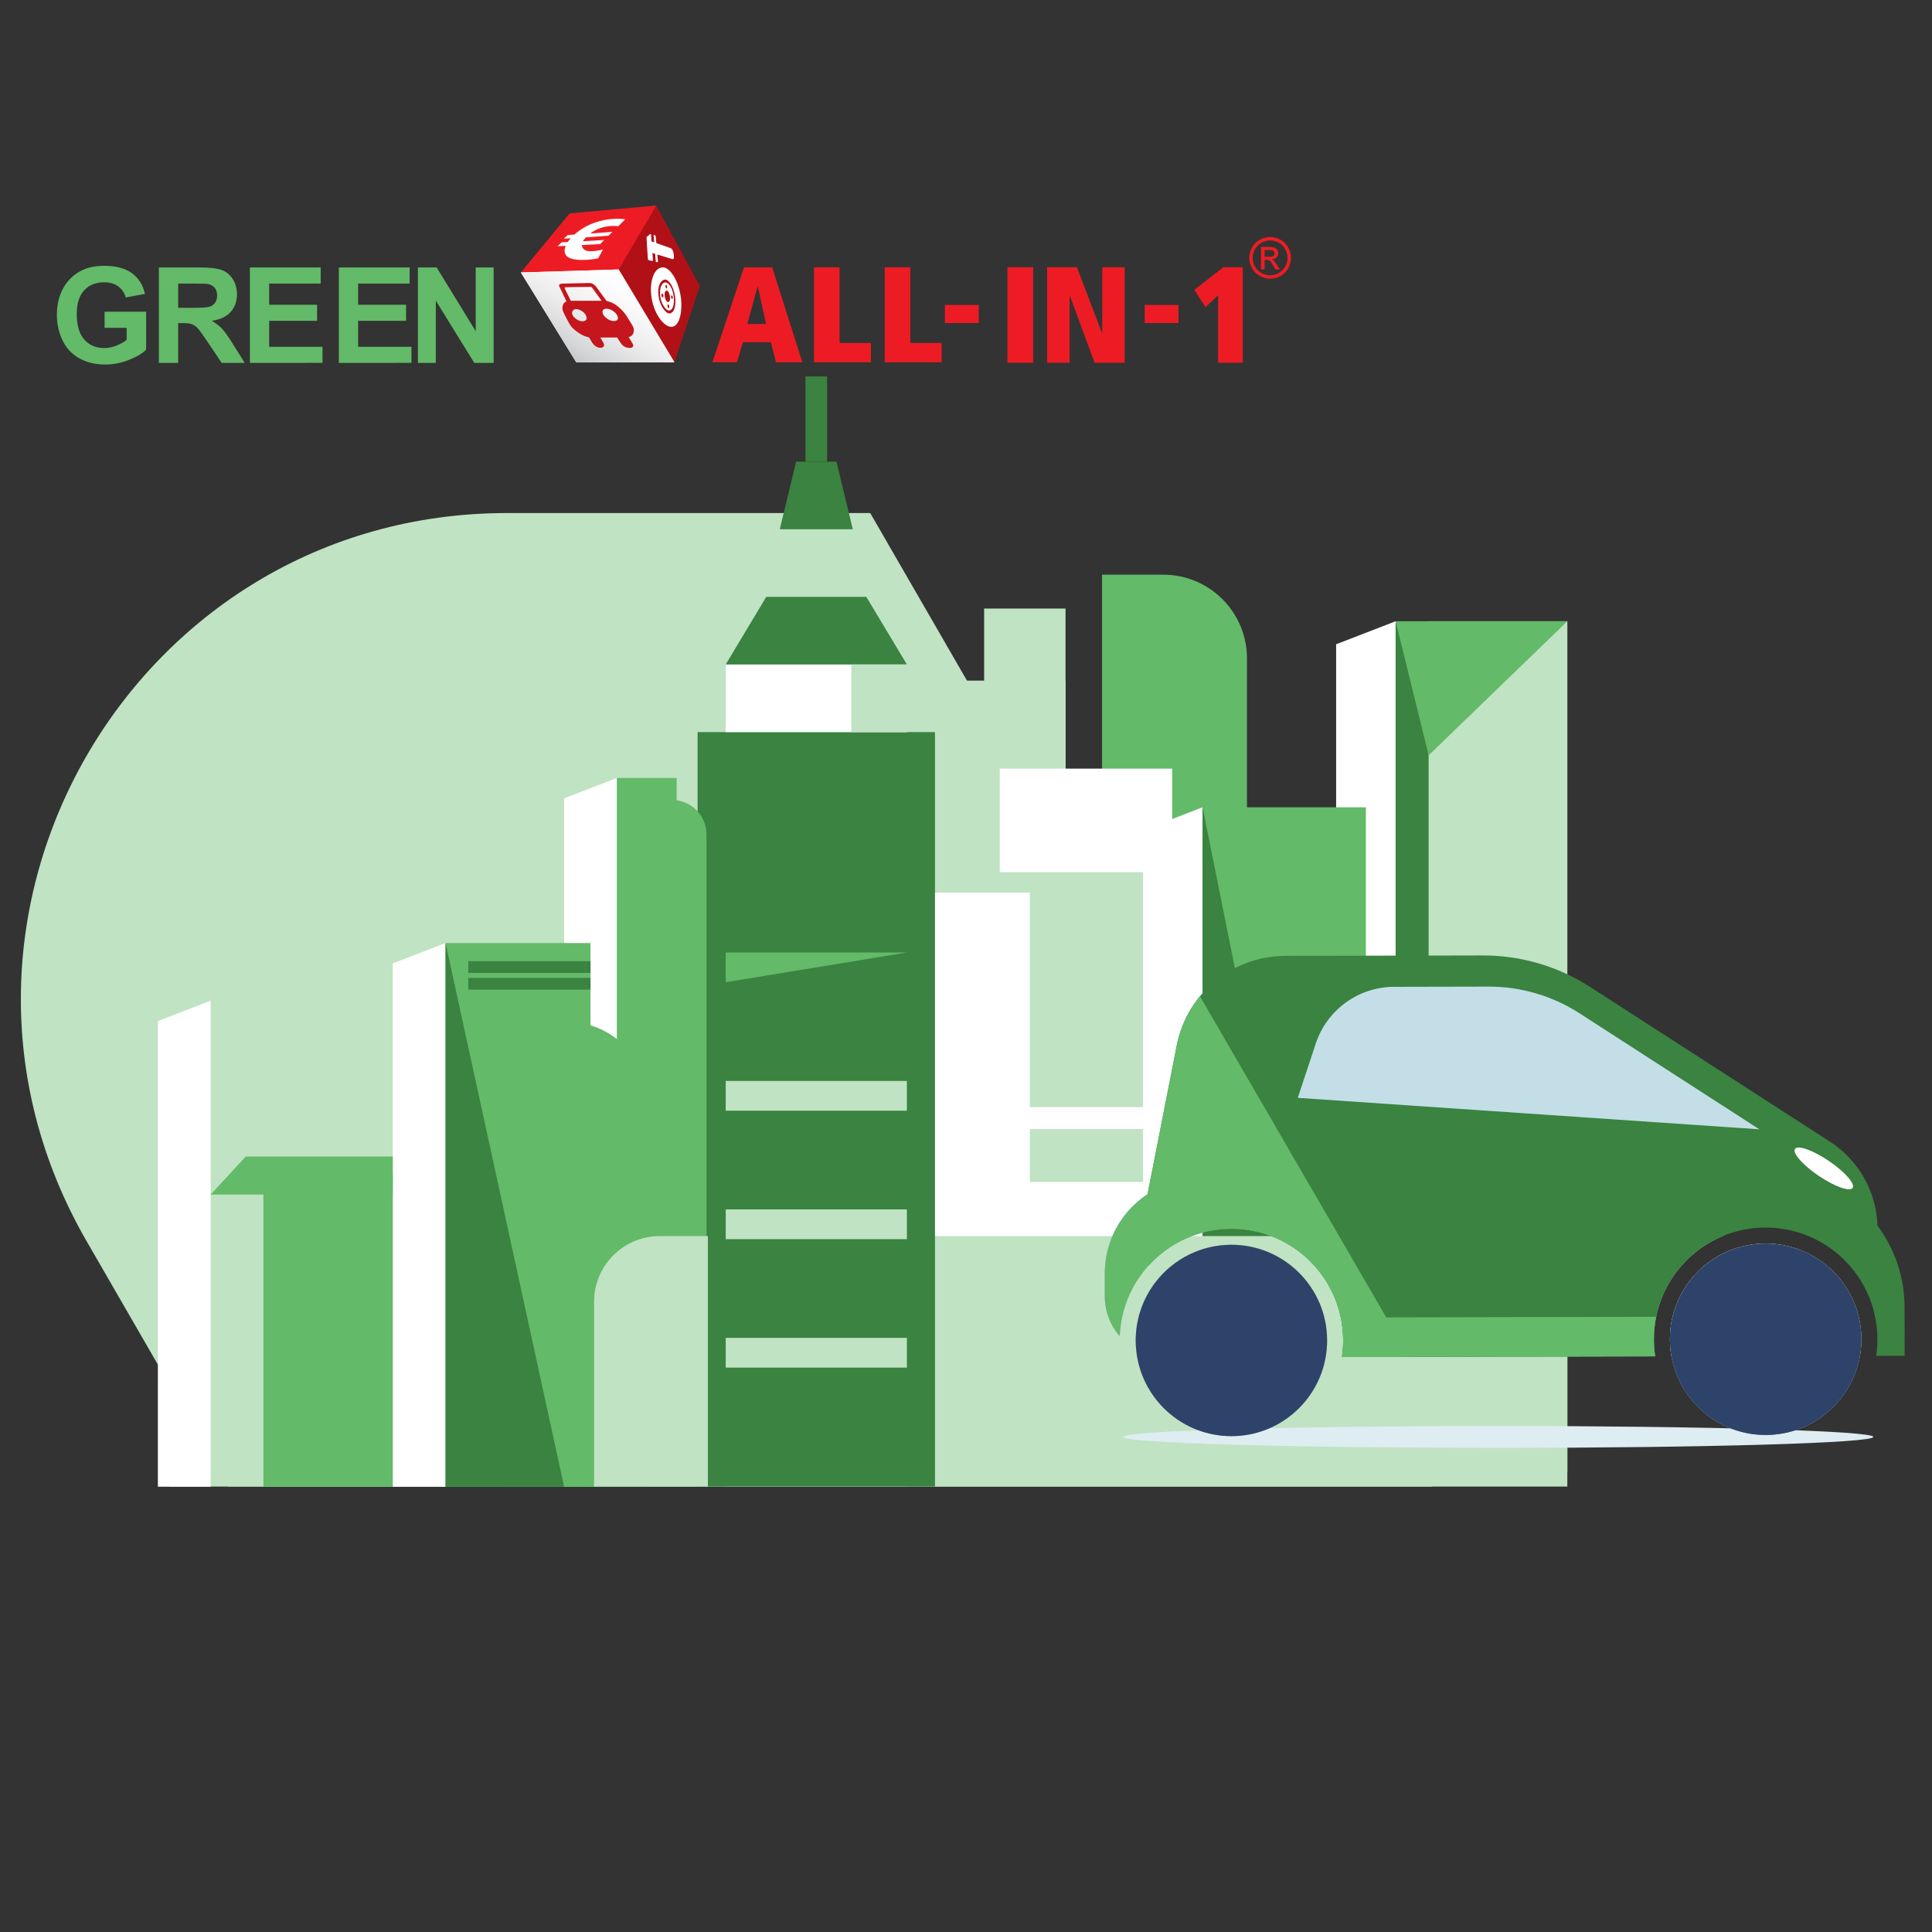<?xml version="1.0" encoding="utf-8"?>
<!-- Generator: Adobe Illustrator 23.0.6, SVG Export Plug-In . SVG Version: 6.00 Build 0)  -->
<svg version="1.1" id="Layer_1" xmlns="http://www.w3.org/2000/svg" xmlns:xlink="http://www.w3.org/1999/xlink" x="0px" y="0px"
	 viewBox="0 0 960 960" style="enable-background:new 0 0 960 960;" xml:space="preserve">
<rect x="0" y="0" width="960" height="960" fill="#333333" stroke="none"/>
<style type="text/css">
	.st0{fill:#63BA68;}
	.st1{fill:#C0E3C3;}
	.st2{fill:#FFFFFF;}
	.st3{fill:#3A8340;}
	.st4{fill:#C3DEE7;}
	.st5{fill:none;stroke:#3A8340;stroke-width:10.776;stroke-miterlimit:10;}
	.st6{clip-path:url(#SVGID_2_);}
	.st7{fill:#DEEDF2;}
	.st8{fill:#9BC3D3;}
	.st9{fill:#FFCC33;}
	.st10{fill:#2E4369;}
	.st11{fill:#7B8BAF;}
	.st12{fill:none;}
	.st13{clip-path:url(#SVGID_4_);}
	.st14{clip-path:url(#SVGID_6_);}
	.st15{enable-background:new    ;}
	.st16{clip-path:url(#SVGID_8_);fill:#ED1C24;}
	.st17{clip-path:url(#SVGID_10_);fill:#ED1C24;}
	.st18{clip-path:url(#SVGID_12_);fill:#ED1C24;}
	.st19{clip-path:url(#SVGID_14_);fill:#ED1C24;}
	.st20{clip-path:url(#SVGID_16_);fill:#ED1C24;}
	.st21{clip-path:url(#SVGID_18_);fill:#ED1C24;}
	.st22{clip-path:url(#SVGID_20_);fill:#ED1C24;}
	.st23{clip-path:url(#SVGID_22_);fill:#ED1C24;}
	.st24{clip-path:url(#SVGID_24_);fill:#B11116;}
	.st25{clip-path:url(#SVGID_26_);}
	.st26{clip-path:url(#SVGID_28_);fill:url(#SVGID_29_);}
	.st27{clip-path:url(#SVGID_31_);fill:#FFFFFF;}
	.st28{clip-path:url(#SVGID_33_);}
	.st29{clip-path:url(#SVGID_35_);}
	.st30{clip-path:url(#SVGID_37_);}
	.st31{clip-path:url(#SVGID_39_);fill:url(#SVGID_40_);}
	.st32{clip-path:url(#SVGID_42_);fill:#C4161C;}
	.st33{clip-path:url(#SVGID_44_);fill:#FFFFFF;}
	.st34{clip-path:url(#SVGID_46_);fill:#FFFFFF;}
	.st35{clip-path:url(#SVGID_48_);fill:#FFFFFF;}
	.st36{clip-path:url(#SVGID_50_);fill:#FFFFFF;}
	.st37{clip-path:url(#SVGID_52_);}
	.st38{fill:#ED1C24;}
</style>
<g>
	<path class="st0" d="M547.59,285.55h30.43c22.97,0,41.59,18.62,41.59,41.59v189.57h-72.02V285.55z"/>
	<path class="st1" d="M43.04,616.74l70.4,121.93H711.7L432.41,254.93H251.93C66.25,254.93-49.8,455.93,43.04,616.74z"/>
	<g>
		<rect x="457.44" y="338.19" class="st1" width="72.02" height="270.15"/>
		<rect x="489.01" y="302.39" class="st1" width="40.45" height="270.15"/>
	</g>
	<path class="st2" d="M726.92,731.35"/>
	<rect x="496.75" y="381.93" class="st2" width="85.69" height="276.19"/>
	<path class="st2" d="M427.79,429.38H393.5c-25.88,0-46.86,20.98-46.86,46.86v261.83h81.15L427.79,429.38L427.79,429.38z"/>
	<rect x="495.5" y="433.4" class="st1" width="87.26" height="116.72"/>
	<rect x="495.5" y="561.01" class="st1" width="87.26" height="26.29"/>
	<polygon class="st2" points="663.92,731.35 693.49,731.35 693.49,308.7 663.92,320.13 	"/>
	<polygon class="st2" points="567.98,731.35 597.55,731.35 597.55,401.13 567.98,412.56 	"/>
	<rect x="693.49" y="308.7" class="st3" width="85.32" height="422.65"/>
	<rect x="709.88" y="308.7" class="st1" width="68.92" height="422.65"/>
	<rect x="597.55" y="401.14" class="st0" width="81.15" height="330.22"/>
	<rect x="421.6" y="443.55" class="st2" width="90.13" height="287.81"/>
	<polygon class="st3" points="597.55,401.13 663.92,731.35 597.55,731.35 	"/>
	<polygon class="st0" points="709.88,375.31 778.8,308.7 693.48,308.7 	"/>
	<rect x="84.47" y="614.2" class="st1" width="694.33" height="124.46"/>
	<rect x="360.6" y="466.54" class="st4" width="90.03" height="272.2"/>
	<rect x="346.63" y="363.77" class="st3" width="117.96" height="374.9"/>
	<rect x="360.6" y="330.17" class="st2" width="90.03" height="33.6"/>
	<rect x="381.83" y="262.98" class="st1" width="47.57" height="33.6"/>
	<polygon class="st3" points="430.47,296.58 380.75,296.58 360.6,330.17 450.63,330.17 	"/>
	<polygon class="st3" points="415.63,229.39 395.59,229.39 387.47,262.98 423.75,262.98 	"/>
	<line class="st5" x1="405.61" y1="229.39" x2="405.61" y2="187.06"/>
	<polygon class="st0" points="450.63,473.29 360.6,488.07 360.6,473.29 	"/>
	<rect x="360.6" y="537.12" class="st1" width="90.03" height="14.78"/>
	<rect x="360.6" y="600.95" class="st1" width="90.03" height="14.78"/>
	<rect x="360.6" y="664.78" class="st1" width="90.03" height="14.78"/>
	<rect x="423" y="330.17" class="st1" width="27.99" height="33.6"/>
	<path class="st2" d="M336.22,712.59"/>
	<rect x="174.18" y="424.42" class="st1" width="72.02" height="270.15"/>
	<rect x="104.69" y="497.21" class="st1" width="103.59" height="124.56"/>
	<polygon class="st2" points="280.31,695.72 306.55,695.72 306.55,386.55 280.31,396.7 	"/>
	<polygon class="st2" points="195.16,738.74 221.4,738.74 221.4,468.59 195.16,478.73 	"/>
	<polygon class="st2" points="78.45,738.74 104.69,738.74 104.69,497.22 78.45,507.36 	"/>
	<rect x="306.54" y="386.56" class="st0" width="29.67" height="309.17"/>
	<path class="st0" d="M321.38,738.66h29.67V414.63c0-9.46-7.67-17.13-17.13-17.13h-12.54V738.66z"/>
	<path class="st0" d="M250.61,507.58h30.43c22.97,0,41.59,18.62,41.59,41.59v189.57h-72.02L250.61,507.58L250.61,507.58z"/>
	<rect x="221.4" y="468.59" class="st0" width="72.02" height="270.15"/>
	<rect x="232.69" y="477.62" class="st3" width="60.73" height="5.81"/>
	<rect x="232.69" y="485.92" class="st3" width="60.73" height="5.81"/>
	<rect x="130.9" y="583.41" class="st0" width="64.25" height="155.33"/>
	<polygon class="st0" points="122.11,574.67 195.16,574.67 195.16,593.55 104.69,593.55 	"/>
	<polygon class="st3" points="221.4,468.59 280.31,738.74 221.4,738.74 	"/>
	<rect x="638.96" y="480.68" class="st1" width="55.36" height="191.49"/>
	<path class="st1" d="M351.75,614.2h-23.9c-18.04,0-32.66,14.62-32.66,32.66v91.8h56.56V614.2z"/>
</g>
<g>
	<g>
		<defs>
			<rect id="SVGID_1_" x="468.59" y="390.47" width="627.19" height="508.66"/>
		</defs>
		<clipPath id="SVGID_2_">
			<use xlink:href="#SVGID_1_"  style="overflow:visible;"/>
		</clipPath>
		<g class="st6">
			<path class="st7" d="M930.86,714c0,3.01-83.46,5.44-186.41,5.44S558.04,717,558.04,714s83.46-5.44,186.41-5.44
				S930.86,711,930.86,714"/>
			<path class="st8" d="M659.43,665.97c0.01,2.84-0.24,5.64-0.71,8.34l-79.2,0.18c-1.02,0-2.03-0.05-3.02-0.14
				c-0.25-0.02-0.5-0.05-0.74-0.08c-0.25-0.03-0.49-0.06-0.74-0.1c-0.24-0.04-0.49-0.07-0.73-0.12c-0.48-0.08-0.97-0.18-1.44-0.28
				c-0.48-0.11-0.95-0.22-1.42-0.35c-0.29-0.08-0.57-0.16-0.86-0.25c-0.02,0-0.04-0.01-0.06-0.02c-0.03-0.01-0.06-0.02-0.09-0.03
				c-0.09-0.03-0.18-0.06-0.28-0.09s-0.18-0.05-0.27-0.09c-0.15-0.05-0.29-0.1-0.44-0.15c-0.07-0.02-0.13-0.05-0.2-0.07
				c-0.19-0.07-0.38-0.14-0.56-0.21c-0.23-0.08-0.45-0.17-0.67-0.26c-0.59-0.24-1.18-0.5-1.75-0.78s-1.14-0.57-1.69-0.88l0,0
				c-0.15-1.46-0.22-2.93-0.22-4.43c-0.02-11.14,3.78-21.38,10.17-29.5c8.69-11.03,22.15-18.12,37.27-18.16
				C638.04,618.47,659.37,639.71,659.43,665.97"/>
			<path class="st8" d="M821.81,665.61c0.01,2.84,0.23,5.62,0.64,8.34l-155.64,0.35c0.4-2.72,0.61-5.51,0.6-8.34
				c-0.07-30.67-24.99-55.47-55.65-55.4c-16.37,0.04-31.06,7.15-41.2,18.44c-8.39,9.35-13.66,21.56-14.16,34.98
				c-4.63-5.34-7.44-12.3-7.45-19.91l-0.02-11.08c0-0.35,0-0.69,0.01-1.03c0-0.09,0-0.19,0.01-0.28c0.01-0.38,0.02-0.76,0.04-1.13
				c0.02-0.41,0.04-0.82,0.08-1.22c0.02-0.36,0.06-0.72,0.09-1.08c0.01-0.1,0.02-0.2,0.03-0.3c0.07-0.71,0.16-1.42,0.27-2.12
				c0.07-0.46,0.14-0.91,0.22-1.37c0.05-0.3,0.11-0.6,0.17-0.9c0.02-0.14,0.05-0.28,0.08-0.42c0.06-0.31,0.13-0.61,0.2-0.92v-0.01
				c0.07-0.33,0.16-0.66,0.24-0.99s0.17-0.65,0.26-0.98c0.06-0.22,0.12-0.43,0.19-0.66c0.14-0.5,0.3-1.01,0.47-1.51
				c0.06-0.18,0.12-0.37,0.18-0.55c0.13-0.38,0.26-0.74,0.4-1.11c0.08-0.22,0.16-0.44,0.25-0.66c0.05-0.14,0.1-0.27,0.16-0.41
				c0.1-0.24,0.19-0.48,0.29-0.72c0.07-0.15,0.13-0.3,0.19-0.46c0.22-0.51,0.44-1.01,0.68-1.5c0.1-0.22,0.21-0.44,0.32-0.66
				c0.1-0.22,0.22-0.43,0.32-0.65c0.09-0.17,0.17-0.34,0.27-0.51c0.47-0.9,0.98-1.79,1.51-2.65c0.18-0.3,0.37-0.59,0.55-0.88
				c0.41-0.64,0.84-1.27,1.28-1.89c0.2-0.27,0.39-0.54,0.59-0.81c0.06-0.08,0.13-0.17,0.2-0.26c0.16-0.21,0.32-0.43,0.49-0.63
				c0.07-0.08,0.13-0.16,0.2-0.25c0.19-0.24,0.38-0.48,0.57-0.71c0.26-0.32,0.53-0.63,0.8-0.95c0.21-0.24,0.42-0.48,0.64-0.71
				c0.54-0.6,1.09-1.18,1.67-1.75c0.22-0.22,0.44-0.44,0.67-0.65c0.6-0.58,1.23-1.15,1.86-1.7c0.27-0.23,0.54-0.46,0.81-0.69
				c0.22-0.18,0.44-0.36,0.66-0.53c0.14-0.12,0.28-0.23,0.42-0.33c0.9-0.69,1.82-1.36,2.76-1.99c0.03-0.03,0.07-0.05,0.1-0.07
				c0.02-0.02,0.04-0.03,0.06-0.04c0.01,0,0.02-0.01,0.04-0.02c8.87-5.87,19.77-8.82,31.27-7.55l50.64,5.56l204.75,22.51
				C836.29,622.01,821.76,642.13,821.81,665.61"/>
			<path class="st8" d="M899.09,673.78l-68.55,0.15c-0.49-2.71-0.74-5.5-0.75-8.34c-0.06-26.26,21.18-47.6,47.44-47.66
				c5.91-0.01,11.57,1.06,16.8,3.02L899.09,673.78z"/>
			<path class="st9" d="M659.43,665.97c0.01,2.84-0.24,5.64-0.71,8.34l-64.85,0.14l-19.37-37.78c8.69-11.03,22.15-18.12,37.27-18.16
				C638.04,618.47,659.37,639.71,659.43,665.97"/>
			<path class="st9" d="M924.89,665.38c0.01,2.84-0.24,5.64-0.71,8.34l-93.64,0.21c-0.49-2.71-0.74-5.5-0.75-8.34
				c-0.06-26.26,21.18-47.6,47.44-47.65c5.91-0.01,11.57,1.05,16.79,3.02C912.02,627.69,924.84,645.03,924.89,665.38"/>
			<path class="st3" d="M946.36,649.29l0.05,24.39l-14.15,0.03c0.4-2.72,0.61-5.51,0.6-8.34c-0.07-30.67-24.98-55.47-55.65-55.4
				c-7.18,0.02-14.05,1.4-20.34,3.89c-17.18,6.82-30.15,21.96-33.93,40.44c-0.75,3.66-1.14,7.44-1.13,11.32
				c0.01,2.84,0.23,5.62,0.64,8.34l-155.64,0.35c0.4-2.72,0.61-5.51,0.6-8.34c-0.01-3.88-0.41-7.67-1.18-11.32
				c-5.28-25.23-27.69-44.15-54.47-44.09c-16.37,0.04-31.06,7.15-41.2,18.44l-5.31-10.35l4.97-25.3l0,0l14.5-73.9
				c0.07-0.36,0.14-0.71,0.22-1.07c0.06-0.28,0.12-0.55,0.19-0.82c0.05-0.23,0.1-0.45,0.16-0.68c0.07-0.28,0.14-0.56,0.22-0.84
				c0.05-0.21,0.11-0.42,0.17-0.63c0.12-0.46,0.26-0.92,0.4-1.38c0.12-0.43,0.26-0.85,0.4-1.27c0-0.02,0.01-0.04,0.02-0.06
				c0.06-0.17,0.11-0.34,0.17-0.51c0.09-0.28,0.19-0.55,0.29-0.82c0.13-0.36,0.26-0.73,0.4-1.08c0.08-0.22,0.17-0.43,0.25-0.65
				c0.03-0.08,0.06-0.16,0.1-0.24c0.1-0.23,0.19-0.47,0.29-0.7c0.12-0.3,0.25-0.59,0.38-0.89c0.14-0.32,0.28-0.63,0.43-0.95
				c0.01-0.02,0.02-0.05,0.03-0.08c0.15-0.33,0.31-0.65,0.46-0.97c0.2-0.4,0.4-0.81,0.61-1.21c0.16-0.31,0.33-0.63,0.5-0.94
				c0.19-0.35,0.38-0.69,0.57-1.03c0-0.01,0.01-0.02,0.01-0.03c0.2-0.33,0.39-0.66,0.59-0.99s0.41-0.67,0.62-1s0.42-0.66,0.64-0.99
				c0.22-0.33,0.43-0.65,0.66-0.97c0.44-0.64,0.9-1.27,1.37-1.89c0.22-0.29,0.44-0.57,0.66-0.85c0.06-0.08,0.12-0.15,0.18-0.23
				c0.17-0.22,0.35-0.43,0.53-0.64c10.15-12.33,25.5-20.02,42.37-20.06l98.11-0.22c18.97-0.04,37.54,5.41,53.47,15.69l119.04,76.79
				c14.28,9.21,23.13,24.83,23.69,41.81l0.02,0.03C941.62,620.69,946.33,634.79,946.36,649.29"/>
			<path class="st0" d="M700.22,674.22l-48.09-82.88l0,0l-55.88-96.3l0,0c-0.18,0.21-0.35,0.43-0.52,0.65
				c-0.06,0.08-0.12,0.15-0.18,0.23c-0.22,0.28-0.45,0.56-0.66,0.85c-0.47,0.62-0.93,1.25-1.37,1.89c-0.22,0.32-0.44,0.64-0.66,0.97
				s-0.43,0.66-0.64,0.99s-0.42,0.66-0.62,1c-0.2,0.33-0.39,0.66-0.59,0.99c0,0.01-0.01,0.02-0.01,0.02
				c-0.19,0.34-0.39,0.68-0.57,1.03c-0.17,0.31-0.34,0.62-0.5,0.94c-0.21,0.4-0.41,0.8-0.61,1.21c-0.16,0.32-0.32,0.65-0.46,0.97
				c-0.01,0.02-0.02,0.05-0.03,0.08c-0.15,0.31-0.29,0.63-0.43,0.95c-0.13,0.29-0.26,0.59-0.38,0.89c-0.1,0.23-0.19,0.46-0.29,0.7
				c-0.03,0.08-0.07,0.16-0.1,0.24c-0.09,0.21-0.17,0.43-0.25,0.65c-0.14,0.35-0.27,0.72-0.4,1.08c-0.1,0.27-0.19,0.54-0.29,0.82
				c-0.06,0.17-0.12,0.34-0.17,0.51c-0.01,0.02-0.01,0.04-0.02,0.06c-0.14,0.42-0.28,0.85-0.4,1.27c-0.15,0.45-0.28,0.91-0.4,1.38
				c-0.06,0.21-0.12,0.42-0.17,0.63c-0.07,0.28-0.15,0.56-0.22,0.84c-0.06,0.23-0.11,0.45-0.16,0.68c-0.07,0.27-0.13,0.54-0.19,0.82
				c-0.08,0.35-0.15,0.71-0.22,1.07l-14.5,73.9c-0.01,0.01-0.03,0.02-0.04,0.03c-0.02,0.01-0.04,0.03-0.06,0.04
				c-0.03,0.02-0.07,0.04-0.1,0.07c-0.95,0.63-1.87,1.29-2.76,1.99c-0.14,0.11-0.28,0.22-0.42,0.33c-0.22,0.17-0.44,0.35-0.66,0.53
				c-0.27,0.23-0.55,0.46-0.81,0.69c-0.64,0.55-1.26,1.12-1.86,1.7c-0.22,0.21-0.45,0.43-0.67,0.65c-0.57,0.57-1.13,1.15-1.67,1.75
				c-0.22,0.23-0.43,0.47-0.64,0.71c-0.27,0.31-0.54,0.63-0.8,0.95c-0.19,0.23-0.38,0.47-0.57,0.71c-0.07,0.08-0.13,0.16-0.2,0.25
				c-0.16,0.21-0.33,0.42-0.49,0.63c-0.07,0.09-0.13,0.18-0.2,0.26c-0.2,0.27-0.39,0.54-0.59,0.81c-0.44,0.62-0.87,1.25-1.28,1.89
				c-0.19,0.29-0.37,0.59-0.55,0.88c-0.53,0.86-1.03,1.75-1.51,2.65c-0.09,0.17-0.18,0.34-0.27,0.51c-0.11,0.22-0.22,0.43-0.32,0.65
				c-0.11,0.22-0.21,0.43-0.32,0.66c-0.24,0.49-0.46,0.99-0.68,1.5c-0.07,0.15-0.13,0.3-0.19,0.46c-0.1,0.24-0.2,0.48-0.29,0.72
				c-0.06,0.14-0.11,0.27-0.16,0.41c-0.09,0.22-0.17,0.44-0.25,0.66c-0.14,0.37-0.27,0.73-0.4,1.11c-0.06,0.18-0.12,0.36-0.18,0.55
				c-0.17,0.5-0.32,1-0.47,1.51c-0.07,0.22-0.13,0.44-0.19,0.66c-0.09,0.33-0.18,0.65-0.26,0.98c-0.08,0.33-0.17,0.66-0.24,0.99
				v0.01c-0.07,0.31-0.14,0.61-0.2,0.92c-0.03,0.14-0.06,0.28-0.08,0.42c-0.06,0.3-0.12,0.6-0.17,0.9
				c-0.08,0.45-0.16,0.91-0.22,1.37c-0.11,0.7-0.2,1.41-0.27,2.12c-0.01,0.1-0.02,0.2-0.03,0.3c-0.03,0.36-0.07,0.72-0.09,1.08
				c-0.03,0.4-0.06,0.81-0.08,1.22c-0.02,0.38-0.03,0.76-0.04,1.13c0,0.09-0.01,0.19-0.01,0.28c-0.01,0.34-0.01,0.68-0.01,1.03
				l0.02,11.08c0.02,7.62,2.82,14.58,7.45,19.91c0.5-13.42,5.77-25.64,14.16-34.98c10.14-11.29,24.84-18.4,41.2-18.44
				c30.67-0.07,55.58,24.74,55.65,55.4c0.01,2.84-0.2,5.62-0.6,8.34L700.22,674.22z"/>
			<path class="st8" d="M659.43,665.97c0.01,2.84-0.24,5.64-0.71,8.34l0,0c-3.9,22.29-23.32,39.26-46.73,39.31
				c-24.77,0.06-45.16-18.84-47.44-43.01l0,0c-0.15-1.46-0.22-2.93-0.22-4.43c-0.02-11.14,3.78-21.38,10.17-29.5
				c8.69-11.03,22.15-18.12,37.27-18.16C638.04,618.47,659.37,639.71,659.43,665.97"/>
			<path class="st10" d="M659.43,665.97c0.01,2.84-0.24,5.64-0.71,8.34l0,0c-3.9,22.29-23.32,39.26-46.73,39.31
				c-24.77,0.06-45.16-18.84-47.44-43.01l0,0c-0.15-1.46-0.22-2.93-0.22-4.43c-0.02-11.14,3.78-21.38,10.17-29.5
				c8.69-11.03,22.15-18.12,37.27-18.16C638.04,618.47,659.37,639.71,659.43,665.97"/>
			<path class="st2" d="M891.92,570.89c-1.39,2.05,3.9,8.04,11.81,13.39c7.91,5.35,15.44,8.03,16.82,5.98
				c1.39-2.05-3.9-8.04-11.81-13.39S893.31,568.84,891.92,570.89"/>
			<path class="st4" d="M874.22,561.15l-117.21-7.99l-112.15-7.65c2.64-7.96,5.76-17.4,8.93-26.97c5.57-16.8,21.26-28.16,38.95-28.2
				l46.92-0.1c16.02-0.04,31.71,4.56,45.17,13.25l0.51,0.33L874.22,561.15z"/>
			<path class="st8" d="M924.89,665.38c0.01,2.84-0.24,5.64-0.71,8.34c-3.89,22.29-23.32,39.26-46.73,39.31
				c-23.42,0.05-42.92-16.83-46.91-39.1c-0.49-2.71-0.74-5.5-0.75-8.34c-0.06-26.26,21.18-47.6,47.44-47.65
				c5.91-0.01,11.57,1.05,16.79,3.02C912.02,627.69,924.84,645.03,924.89,665.38"/>
			<path class="st11" d="M924.89,665.38c0.01,2.84-0.24,5.64-0.71,8.34c-3.89,22.29-23.32,39.26-46.73,39.31
				c-23.42,0.05-42.92-16.83-46.91-39.1c-0.49-2.71-0.74-5.5-0.75-8.34c-0.06-26.26,21.18-47.6,47.44-47.65
				c5.91-0.01,11.57,1.05,16.79,3.02C912.02,627.69,924.84,645.03,924.89,665.38"/>
			<path class="st10" d="M924.89,665.38c0.01,2.84-0.24,5.64-0.71,8.34c-3.89,22.29-23.32,39.26-46.73,39.31
				c-23.42,0.05-42.92-16.83-46.91-39.1c-0.49-2.71-0.74-5.5-0.75-8.34c-0.06-26.26,21.18-47.6,47.44-47.65
				c5.91-0.01,11.57,1.05,16.79,3.02C912.02,627.69,924.84,645.03,924.89,665.38"/>
			<path class="st0" d="M821.81,665.61c0.01,2.84,0.23,5.62,0.64,8.34l-155.64,0.35c0.4-2.72,0.61-5.51,0.6-8.34
				c-0.01-3.88-0.41-7.67-1.18-11.32l156.71-0.35C822.19,657.94,821.8,661.73,821.81,665.61"/>
			<rect x="405.87" y="317.3" class="st12" width="690.03" height="559.62"/>
			<g>
				<path class="st8" d="M451.37,370.59h-3.83V360.1l0.04-1.72l0.06-1.88c-0.64,0.64-1.08,1.05-1.33,1.25l-2.08,1.67l-1.85-2.3
					l5.84-4.65h3.15L451.37,370.59L451.37,370.59z"/>
				<path class="st8" d="M462.98,359.01c1.75,0,3.14,0.49,4.18,1.47s1.56,2.33,1.56,4.04c0,2.02-0.62,3.58-1.87,4.67
					s-3.03,1.64-5.35,1.64c-2.02,0-3.64-0.33-4.88-0.98v-3.31c0.65,0.35,1.41,0.63,2.28,0.85s1.69,0.33,2.47,0.33
					c2.34,0,3.51-0.96,3.51-2.87c0-1.83-1.21-2.74-3.63-2.74c-0.44,0-0.92,0.04-1.45,0.13s-0.96,0.18-1.29,0.28l-1.52-0.82
					l0.68-9.23h9.82v3.25h-6.47l-0.33,3.56l0.43-0.09C461.61,359.07,462.24,359.01,462.98,359.01z"/>
				<path class="st8" d="M471.31,368.81c0-0.69,0.19-1.22,0.56-1.57s0.91-0.53,1.62-0.53c0.69,0,1.22,0.18,1.59,0.54
					c0.38,0.36,0.56,0.88,0.56,1.56c0,0.65-0.19,1.17-0.57,1.54c-0.38,0.38-0.91,0.56-1.59,0.56c-0.69,0-1.23-0.18-1.61-0.55
					C471.5,370,471.31,369.48,471.31,368.81z"/>
			</g>
			<g>
				<path class="st8" d="M489.01,354.1c-1.99,0-3.56,0.66-4.71,1.99s-1.73,3.14-1.73,5.45c0,2.37,0.56,4.2,1.67,5.49
					c1.11,1.29,2.69,1.94,4.75,1.94c1.26,0,2.7-0.23,4.32-0.68v1.85c-1.26,0.47-2.8,0.71-4.65,0.71c-2.67,0-4.73-0.81-6.18-2.43
					c-1.45-1.62-2.17-3.92-2.17-6.9c0-1.87,0.35-3.5,1.05-4.91c0.7-1.4,1.71-2.49,3.02-3.25s2.87-1.14,4.65-1.14
					c1.9,0,3.56,0.35,4.98,1.04l-0.89,1.81C491.75,354.42,490.38,354.1,489.01,354.1z"/>
				<path class="st8" d="M505.15,370.59l-0.41-1.93h-0.1c-0.68,0.85-1.35,1.43-2.03,1.73c-0.67,0.3-1.51,0.45-2.52,0.45
					c-1.35,0-2.4-0.35-3.17-1.04s-1.15-1.68-1.15-2.96c0-2.74,2.19-4.18,6.58-4.31l2.3-0.07v-0.84c0-1.07-0.23-1.85-0.69-2.36
					s-1.19-0.76-2.2-0.76c-1.13,0-2.41,0.35-3.84,1.04l-0.63-1.57c0.67-0.36,1.4-0.65,2.2-0.85c0.8-0.21,1.6-0.31,2.4-0.31
					c1.62,0,2.82,0.36,3.6,1.08s1.17,1.87,1.17,3.46v9.27h-1.51V370.59z M500.51,369.14c1.28,0,2.29-0.35,3.02-1.05
					c0.73-0.7,1.1-1.68,1.1-2.95v-1.23l-2.06,0.09c-1.64,0.06-2.81,0.31-3.54,0.76s-1.08,1.15-1.08,2.1c0,0.74,0.23,1.31,0.68,1.7
					S499.7,369.14,500.51,369.14z"/>
				<path class="st8" d="M517.11,356.76c0.6,0,1.14,0.05,1.62,0.15l-0.29,1.91c-0.56-0.12-1.06-0.19-1.49-0.19
					c-1.1,0-2.04,0.45-2.82,1.34c-0.78,0.89-1.17,2-1.17,3.33v7.29h-2.06v-13.58h1.7l0.24,2.52h0.1c0.5-0.88,1.11-1.56,1.82-2.04
					C515.48,357,516.26,356.76,517.11,356.76z"/>
			</g>
			<rect x="405.87" y="317.3" class="st12" width="690.03" height="559.62"/>
		</g>
	</g>
</g>
<g>
	<g>
		<g>
			<g>
				<defs>
					<rect id="SVGID_3_" x="-10.78" y="70.29" width="692.69" height="159.02"/>
				</defs>
				<clipPath id="SVGID_4_">
					<use xlink:href="#SVGID_3_"  style="overflow:visible;"/>
				</clipPath>
				<g class="st13">
					<g>
						<g>
							<defs>
								<rect id="SVGID_5_" x="-10.78" y="70.29" width="692.69" height="159.02"/>
							</defs>
							<clipPath id="SVGID_6_">
								<use xlink:href="#SVGID_5_"  style="overflow:visible;"/>
							</clipPath>
							<g class="st14">
								<g class="st15">
									<path class="st0" d="M51.97,162.88v-7.99h20.64v18.89c-2.01,1.94-4.91,3.65-8.72,5.13c-3.81,1.48-7.66,2.22-11.57,2.22
										c-4.96,0-9.29-1.04-12.97-3.12s-6.46-5.06-8.31-8.93c-1.85-3.87-2.78-8.08-2.78-12.63c0-4.94,1.04-9.33,3.11-13.17
										s5.1-6.78,9.09-8.83c3.04-1.57,6.83-2.36,11.36-2.36c5.89,0,10.49,1.24,13.8,3.7c3.31,2.47,5.44,5.88,6.39,10.24
										l-9.51,1.78c-0.67-2.33-1.93-4.17-3.77-5.52s-4.15-2.02-6.91-2.02c-4.18,0-7.51,1.33-9.98,3.98
										c-2.47,2.65-3.7,6.59-3.7,11.81c0,5.63,1.25,9.85,3.75,12.67s5.78,4.22,9.83,4.22c2.01,0,4.02-0.39,6.03-1.18
										c2.02-0.79,3.75-1.74,5.19-2.86v-6.02L51.97,162.88L51.97,162.88z"/>
								</g>
								<g class="st15">
									<path class="st0" d="M78.95,180.32v-47.43h20.16c5.07,0,8.75,0.43,11.05,1.28s4.14,2.37,5.52,4.55
										c1.38,2.18,2.07,4.67,2.07,7.47c0,3.56-1.05,6.5-3.14,8.82c-2.09,2.32-5.22,3.78-9.38,4.38c2.07,1.21,3.78,2.53,5.13,3.98
										c1.35,1.44,3.16,4.01,5.45,7.7l5.79,9.25h-11.45L103.22,170c-2.46-3.69-4.14-6.01-5.05-6.97s-1.87-1.62-2.88-1.97
										c-1.01-0.36-2.62-0.53-4.82-0.53h-1.94v19.8L78.95,180.32L78.95,180.32z M88.53,152.95h7.09c4.59,0,7.46-0.19,8.61-0.58
										c1.14-0.39,2.04-1.06,2.69-2.01s0.97-2.14,0.97-3.56c0-1.6-0.43-2.88-1.28-3.87c-0.85-0.98-2.05-1.6-3.61-1.86
										c-0.78-0.11-3.11-0.16-6.99-0.16h-7.47v12.04H88.53z"/>
								</g>
								<g class="st15">
									<path class="st0" d="M124.17,180.32v-47.43h35.17v8.02h-25.59v10.51h23.81v7.99h-23.81v12.91h26.5v7.99L124.17,180.32
										L124.17,180.32z"/>
									<path class="st0" d="M168.37,180.32v-47.43h35.17v8.02h-25.59v10.51h23.81v7.99h-23.81v12.91h26.5v7.99L168.37,180.32
										L168.37,180.32z"/>
								</g>
								<g class="st15">
									<path class="st0" d="M207.65,180.32v-47.43h9.32l19.41,31.67v-31.67h8.9v47.43h-9.61l-19.12-30.93v30.93H207.65z"/>
								</g>
							</g>
						</g>
					</g>
					<g>
						<g>
							<defs>
								<rect id="SVGID_7_" x="-10.78" y="70.29" width="692.69" height="159.02"/>
							</defs>
							<clipPath id="SVGID_8_">
								<use xlink:href="#SVGID_7_"  style="overflow:visible;"/>
							</clipPath>
							<path class="st16" d="M383.06,170.03H369.2l-3.04,9.99h-12.17l15.69-47.19h14l15,47.19h-13.1L383.06,170.03z M376.56,142.44
								h-0.14l-5.08,18.53h9.33L376.56,142.44z"/>
						</g>
					</g>
					<g>
						<g>
							<defs>
								<rect id="SVGID_9_" x="-10.78" y="70.29" width="692.69" height="159.02"/>
							</defs>
							<clipPath id="SVGID_10_">
								<use xlink:href="#SVGID_9_"  style="overflow:visible;"/>
							</clipPath>
							<polygon class="st17" points="404.49,132.83 417.18,132.83 417.18,170.41 432.74,170.41 432.74,180.02 404.49,180.02 							
								"/>
						</g>
					</g>
					<g>
						<g>
							<defs>
								<rect id="SVGID_11_" x="-10.78" y="70.29" width="692.69" height="159.02"/>
							</defs>
							<clipPath id="SVGID_12_">
								<use xlink:href="#SVGID_11_"  style="overflow:visible;"/>
							</clipPath>
							<polygon class="st18" points="439.61,132.83 452.34,132.83 452.34,170.41 467.89,170.41 467.89,180.02 439.61,180.02 							
								"/>
						</g>
					</g>
					<g>
						<g>
							<defs>
								<rect id="SVGID_13_" x="-10.78" y="70.29" width="692.69" height="159.02"/>
							</defs>
							<clipPath id="SVGID_14_">
								<use xlink:href="#SVGID_13_"  style="overflow:visible;"/>
							</clipPath>
							<rect x="500.59" y="132.8" class="st19" width="12.79" height="47.46"/>
						</g>
					</g>
					<g>
						<g>
							<defs>
								<rect id="SVGID_15_" x="-10.78" y="70.29" width="692.69" height="159.02"/>
							</defs>
							<clipPath id="SVGID_16_">
								<use xlink:href="#SVGID_15_"  style="overflow:visible;"/>
							</clipPath>
							<polygon class="st20" points="531.74,147.35 531.46,147.35 531.46,180.26 520.3,180.26 520.3,132.8 535.13,132.8 
								547.57,165.5 547.71,165.5 547.71,132.8 558.84,132.8 558.84,180.26 543.91,180.26 							"/>
						</g>
					</g>
					<g>
						<g>
							<defs>
								<rect id="SVGID_17_" x="-10.78" y="70.29" width="692.69" height="159.02"/>
							</defs>
							<clipPath id="SVGID_18_">
								<use xlink:href="#SVGID_17_"  style="overflow:visible;"/>
							</clipPath>
							<polygon class="st21" points="605.27,146.69 599.01,152.67 593.44,144.03 607.86,132.8 617.5,132.8 617.5,180.26 
								605.27,180.26 							"/>
						</g>
					</g>
					<g>
						<g>
							<defs>
								<rect id="SVGID_19_" x="-10.78" y="70.29" width="692.69" height="159.02"/>
							</defs>
							<clipPath id="SVGID_20_">
								<use xlink:href="#SVGID_19_"  style="overflow:visible;"/>
							</clipPath>
							<rect x="469.52" y="151.53" class="st22" width="16.8" height="8.99"/>
						</g>
					</g>
					<g>
						<g>
							<defs>
								<rect id="SVGID_21_" x="-10.78" y="70.29" width="692.69" height="159.02"/>
							</defs>
							<clipPath id="SVGID_22_">
								<use xlink:href="#SVGID_21_"  style="overflow:visible;"/>
							</clipPath>
							<rect x="568.8" y="151.53" class="st23" width="16.8" height="8.99"/>
						</g>
					</g>
					<g>
						<g>
							<defs>
								<rect id="SVGID_23_" x="-10.78" y="70.29" width="692.69" height="159.02"/>
							</defs>
							<clipPath id="SVGID_24_">
								<use xlink:href="#SVGID_23_"  style="overflow:visible;"/>
							</clipPath>
							<polygon class="st24" points="335.08,179.98 347.73,142.13 326.06,102.13 325.78,102.37 307.42,133.52 307.39,133.9 
								307.22,134.28 334.49,179.74 							"/>
						</g>
					</g>
					<g>
						<g>
							<defs>
								<rect id="SVGID_25_" x="-10.78" y="70.29" width="692.69" height="159.02"/>
							</defs>
							<clipPath id="SVGID_26_">
								<use xlink:href="#SVGID_25_"  style="overflow:visible;"/>
							</clipPath>
							<g class="st25">
								<g>
									<g>
										<defs>
											<polygon id="SVGID_27_" points="283.02,106.04 258.82,135.39 259.62,135.53 307.22,134.11 307.39,133.9 326.06,102.13 
																							"/>
										</defs>
										<clipPath id="SVGID_28_">
											<use xlink:href="#SVGID_27_"  style="overflow:visible;"/>
										</clipPath>
										
											<linearGradient id="SVGID_29_" gradientUnits="userSpaceOnUse" x1="1077.055" y1="384.378" x2="1077.658" y2="384.378" gradientTransform="matrix(30.227 52.355 52.355 -30.227 -52395.777 -44665.23)">
											<stop  offset="0" style="stop-color:#ED1C24"/>
											<stop  offset="1" style="stop-color:#ED1C24"/>
										</linearGradient>
										<polygon class="st26" points="309.26,73.06 340.51,127.16 275.66,164.63 244.37,110.5 										"/>
									</g>
								</g>
							</g>
						</g>
					</g>
					<g>
						<g>
							<defs>
								<rect id="SVGID_30_" x="-10.78" y="70.29" width="692.69" height="159.02"/>
							</defs>
							<clipPath id="SVGID_31_">
								<use xlink:href="#SVGID_30_"  style="overflow:visible;"/>
							</clipPath>
							<polygon class="st27" points="324.92,180.02 335.08,179.98 307.39,133.9 258.82,135.39 286.34,180.02 							"/>
						</g>
					</g>
					<g>
						<g>
							<defs>
								<rect id="SVGID_32_" x="-10.78" y="70.29" width="692.69" height="159.02"/>
							</defs>
							<clipPath id="SVGID_33_">
								<use xlink:href="#SVGID_32_"  style="overflow:visible;"/>
							</clipPath>
							<g class="st28">
								<g>
									<g>
										<defs>
											<rect id="SVGID_34_" x="251.25" y="83.53" width="404.87" height="124.69"/>
										</defs>
										<clipPath id="SVGID_35_">
											<use xlink:href="#SVGID_34_"  style="overflow:visible;"/>
										</clipPath>
										<g class="st29">
											<g>
												<g>
													<g>
														<defs>
															<rect id="SVGID_36_" x="258.82" y="133.9" width="76.26" height="46.11"/>
														</defs>
														<clipPath id="SVGID_37_">
															<use xlink:href="#SVGID_36_"  style="overflow:visible;"/>
														</clipPath>
														<g class="st30">
															<g>
																<g>
																	<defs>
																		<polygon id="SVGID_38_" points="258.82,135.39 286.34,180.02 324.92,180.02 335.08,179.98 307.39,133.9 
																																					"/>
																	</defs>
																	<clipPath id="SVGID_39_">
																		<use xlink:href="#SVGID_38_"  style="overflow:visible;"/>
																	</clipPath>
																	
																		<linearGradient id="SVGID_40_" gradientUnits="userSpaceOnUse" x1="1071.072" y1="417.322" x2="1071.675" y2="417.322" gradientTransform="matrix(41.889 -72.554 -72.554 -41.889 -14303.547 95370.961)">
																		<stop  offset="0" style="stop-color:#C7C8CA"/>
																		<stop  offset="0.159" style="stop-color:#D6D7D8"/>
																		<stop  offset="0.461" style="stop-color:#EDEDEE"/>
																		<stop  offset="0.747" style="stop-color:#FAFAFB"/>
																		<stop  offset="1" style="stop-color:#FFFFFF"/>
																	</linearGradient>
																	<polygon class="st31" points="238.87,168.47 277.9,100.89 355.06,145.41 316.03,213.03 																	"/>
																</g>
															</g>
														</g>
													</g>
												</g>
											</g>
										</g>
									</g>
								</g>
								<g>
									<g>
										<defs>
											<rect id="SVGID_41_" x="251.25" y="83.53" width="404.87" height="124.69"/>
										</defs>
										<clipPath id="SVGID_42_">
											<use xlink:href="#SVGID_41_"  style="overflow:visible;"/>
										</clipPath>
										<path class="st32" d="M312.37,167.5c3.01-0.69,2.94-3.94,2.01-5.53c-0.69-1.18-1.76-2.94-2.83-4.63s-2.01-2.94-4.49-5.05
											s-5.67-2.77-5.67-2.77l-5.05-6.88c-0.66-0.9-1.59-1.62-2.56-1.9c-0.48-0.14-0.93-0.14-1.42-0.1
											c-1.49,0.03-12.65,0.28-12.65,0.28c-0.86,0.03-1.45,0.17-1.73,0.41c-0.28,0.28-0.21,0.69-0.03,1.04
											c0.31,0.66,3.53,7.4,3.53,7.4s-1.28,0.41-1.76,1.76c-0.45,1.28-0.28,2.45,0.21,3.53c1,2.21,2.97,5.77,2.97,5.77
											c1.21,2.21,3.6,4.01,5.6,5.19c2.39,1.38,4.18,1.62,4.18,1.62s1.04,1.73,1.18,1.97c0.14,0.28,1.14,2.14,2.97,2.9
											c1.76,0.73,2.83,0,3.08-0.28c0.24-0.28,0.45-0.9-0.07-1.87c-0.55-1-1.56-2.66-1.56-2.66h8.4c0,0,0.86,1.45,1.9,2.97
											s2.7,2.28,4.56,2.21c1.45-0.03,1.8-1.07,1.28-1.97C313.92,169.99,312.37,167.5,312.37,167.5 M291.49,158.31
											c-0.21,1.59-2.94,1.8-5.01,0.35c-2.04-1.49-2.39-2.73-2.14-3.7c0.35-1.31,1.97-1.97,4.36-0.66
											C290.69,155.4,291.63,157.13,291.49,158.31 M283.64,149.49c0,0-2.77-5.57-2.97-6.05c-0.21-0.48-0.07-0.69,0.55-0.73
											c0.62-0.03,10.79-0.14,11.55-0.17c0.76-0.03,1.11-0.03,1.62,0.66c0.55,0.69,4.53,6.26,4.53,6.26h-15.28L283.64,149.49
											L283.64,149.49z M302.27,158.72c-2.21-1.38-3.01-2.8-2.87-4.08c0.14-1.45,2.66-1.69,4.84-0.35
											c2.01,1.24,2.7,2.63,2.8,3.56C307.29,159.76,304.49,160.07,302.27,158.72"/>
									</g>
								</g>
								<g>
									<g>
										<defs>
											<rect id="SVGID_43_" x="251.25" y="83.53" width="404.87" height="124.69"/>
										</defs>
										<clipPath id="SVGID_44_">
											<use xlink:href="#SVGID_43_"  style="overflow:visible;"/>
										</clipPath>
										<path class="st33" d="M301.82,109.08c-4.91,0.73-10.99,2.73-16.11,7.19c-0.1,0.1-0.21,0.21-0.31,0.28l-3.28,0.24
											l-2.07,1.83l3.53-0.24c-0.55,0.62-1.07,1.24-1.45,1.87l-3.01,0.17l-2.07,1.94l4.04-0.21c-0.8,1.9-0.66,3.49,0.1,4.63
											c1.14,1.66,3.87,2.14,6.05,2.32c5.01,0.38,9.99-0.73,9.99-0.73l2.42-4.46c0,0-2.45,0.9-6.43,0.93
											c-2.35,0-4.08-1.21-4.08-3.08l9.09-0.48l2.04-2.04l-10.58,0.62c0.21-0.41,0.52-0.83,0.9-1.28
											c0.21-0.24,0.38-0.45,0.59-0.66l11.23-0.8l1.87-1.94l-11.03,0.86c6.36-4.91,13.97-3.63,13.97-3.63l3.42-3.42
											C310.6,108.91,306.87,108.32,301.82,109.08"/>
									</g>
								</g>
								<g>
									<g>
										<defs>
											<rect id="SVGID_45_" x="251.25" y="83.53" width="404.87" height="124.69"/>
										</defs>
										<clipPath id="SVGID_46_">
											<use xlink:href="#SVGID_45_"  style="overflow:visible;"/>
										</clipPath>
										<path class="st34" d="M338.09,146.38c-0.45-2.45-1.21-4.98-2.21-7.12c-1.8-3.84-4.32-6.57-6.78-6.4
											c-3.84,0.24-6.26,6.22-5.53,13.59c0.9,9.16,6.4,16.28,10.27,15.94C338.19,162.01,339.33,153.09,338.09,146.38
											 M334.49,154.64c-0.76,1-2.14,1.94-4.01-0.1c-1.87-2-3.25-5.19-3.39-9.26c-0.1-4.08,1.59-6.12,3.21-6.36
											s4.08,2.7,4.98,7.43C336.15,150.77,335.15,153.78,334.49,154.64"/>
									</g>
								</g>
								<g>
									<g>
										<defs>
											<rect id="SVGID_47_" x="251.25" y="83.53" width="404.87" height="124.69"/>
										</defs>
										<clipPath id="SVGID_48_">
											<use xlink:href="#SVGID_47_"  style="overflow:visible;"/>
										</clipPath>
										<path class="st35" d="M334.56,146.14c-0.9-4.56-3.15-6.05-4.22-5.81c-1.69,0.38-2.8,3.21-2.25,7.02
											c0.55,3.77,2.49,6.08,3.49,6.71c1,0.59,2.25,0.07,2.8-1.59C334.73,151.36,335.29,149.7,334.56,146.14 M331.21,141.64
											c0.28,0.24,0.35,0.9,0.31,1.21c-0.07,0.31-0.1,0.45-0.31,0.45s-0.55-0.59-0.55-1.21
											C330.69,141.47,330.93,141.4,331.21,141.64 M329.31,147.76c-0.35,0.07-0.59-0.48-0.66-0.93s0.1-0.86,0.38-0.9
											c0.28-0.03,0.52,0.35,0.59,0.83C329.72,147.18,329.65,147.69,329.31,147.76 M332.35,153.09
											c-0.21,0.14-0.48-0.14-0.55-0.38c-0.1-0.24-0.28-0.93,0-1.35c0.21-0.28,0.66,0,0.73,0.93
											C332.52,152.57,332.52,152.95,332.35,153.09 M332.87,149.08c-0.21,1.04-0.86,1.04-0.86,1.04
											c-0.86-0.07-1.66-1.52-1.76-3.6c-0.1-2.07,1.04-2.63,1.76-1.69C332.66,145.72,333.14,147.59,332.87,149.08 M334.04,148.49
											c-0.28,0.03-0.55-0.31-0.59-1c0-0.55,0.1-0.73,0.31-0.73c0.1,0,0.24,0.03,0.35,0.28
											C334.35,147.52,334.46,148.45,334.04,148.49"/>
									</g>
								</g>
								<g>
									<g>
										<defs>
											<rect id="SVGID_49_" x="251.25" y="83.53" width="404.87" height="124.69"/>
										</defs>
										<clipPath id="SVGID_50_">
											<use xlink:href="#SVGID_49_"  style="overflow:visible;"/>
										</clipPath>
										<path class="st36" d="M334.73,126.05c-0.21-1.59-0.83-2.52-1.66-2.8c-0.55-0.17-4.36-1.52-6.95-2.45
											c-0.14-1.69-0.24-2.97-0.28-3.11c-0.03-0.41-0.14-0.55-0.24-0.69c-0.1-0.1-0.28-0.24-0.52-0.24
											c-0.24-0.03-0.31,0.14-0.28,0.38c0,0.07,0.1,1.49,0.28,3.28c-0.83-0.28-1.35-0.48-1.35-0.48s-0.21-2.83-0.21-3.25
											s-0.31-0.52-0.59-0.28c-0.31,0.24-1.21,0.97-1.42,1.18c-0.21,0.21-0.24,0.41-0.24,0.69s0.55,9.26,0.62,10.02
											c0.07,0.76,0.24,0.93,0.59,1s0.97,0.24,1.45,0.35c0.48,0.07,0.52-0.17,0.52-0.48s-0.28-3.46-0.28-3.46
											s0.55,0.17,1.38,0.41c0.14,1.8,0.24,3.21,0.24,3.32c0.03,0.55,0.07,0.62,0.24,0.69c0.14,0.07,0.45,0.17,0.59,0.17
											c0.17,0.03,0.31-0.07,0.31-0.35c0-0.1-0.14-1.59-0.28-3.49c2.7,0.83,6.74,2.11,7.12,2.21
											C335.15,129.17,334.94,127.64,334.73,126.05"/>
									</g>
								</g>
							</g>
						</g>
					</g>
					<g>
						<g>
							<defs>
								<rect id="SVGID_51_" x="-10.78" y="70.29" width="692.69" height="159.02"/>
							</defs>
							<clipPath id="SVGID_52_">
								<use xlink:href="#SVGID_51_"  style="overflow:visible;"/>
							</clipPath>
							<g class="st37">
								<g class="st15">
									<path class="st38" d="M631.12,117.76c1.74,0,3.44,0.45,5.1,1.34s2.95,2.17,3.88,3.83s1.39,3.4,1.39,5.2
										c0,1.79-0.46,3.5-1.37,5.15s-2.19,2.93-3.83,3.84c-1.65,0.91-3.37,1.37-5.16,1.37c-1.8,0-3.52-0.46-5.16-1.37
										c-1.65-0.91-2.93-2.19-3.84-3.84c-0.92-1.65-1.38-3.37-1.38-5.15c0-1.81,0.47-3.54,1.4-5.2c0.93-1.66,2.22-2.94,3.88-3.83
										C627.68,118.21,629.38,117.76,631.12,117.76z M631.12,119.48c-1.46,0-2.88,0.37-4.25,1.12c-1.38,0.75-2.46,1.81-3.24,3.2
										c-0.78,1.39-1.17,2.83-1.17,4.34c0,1.49,0.38,2.93,1.15,4.3c0.77,1.37,1.83,2.44,3.21,3.2s2.81,1.15,4.3,1.15
										s2.93-0.38,4.3-1.15s2.44-1.83,3.2-3.2s1.14-2.8,1.14-4.3s-0.39-2.95-1.16-4.34c-0.77-1.39-1.85-2.46-3.24-3.2
										C633.98,119.86,632.57,119.48,631.12,119.48z M626.57,133.87v-11.16h3.84c1.31,0,2.26,0.1,2.85,0.31
										c0.59,0.21,1.05,0.57,1.4,1.08s0.52,1.06,0.52,1.64c0,0.82-0.29,1.53-0.87,2.13s-1.35,0.94-2.32,1.02
										c0.39,0.17,0.71,0.36,0.95,0.59c0.45,0.44,1,1.18,1.65,2.21l1.36,2.19h-2.2l-0.99-1.76c-0.78-1.38-1.41-2.25-1.88-2.6
										c-0.33-0.26-0.81-0.38-1.44-0.38h-1.06v4.74L626.57,133.87L626.57,133.87z M628.37,127.59h2.19c1.04,0,1.76-0.16,2.14-0.47
										s0.57-0.72,0.57-1.24c0-0.33-0.09-0.63-0.27-0.89s-0.44-0.46-0.76-0.58c-0.33-0.13-0.93-0.19-1.81-0.19h-2.05v3.37H628.37z
										"/>
								</g>
							</g>
						</g>
					</g>
				</g>
			</g>
		</g>
	</g>
</g>
</svg>
